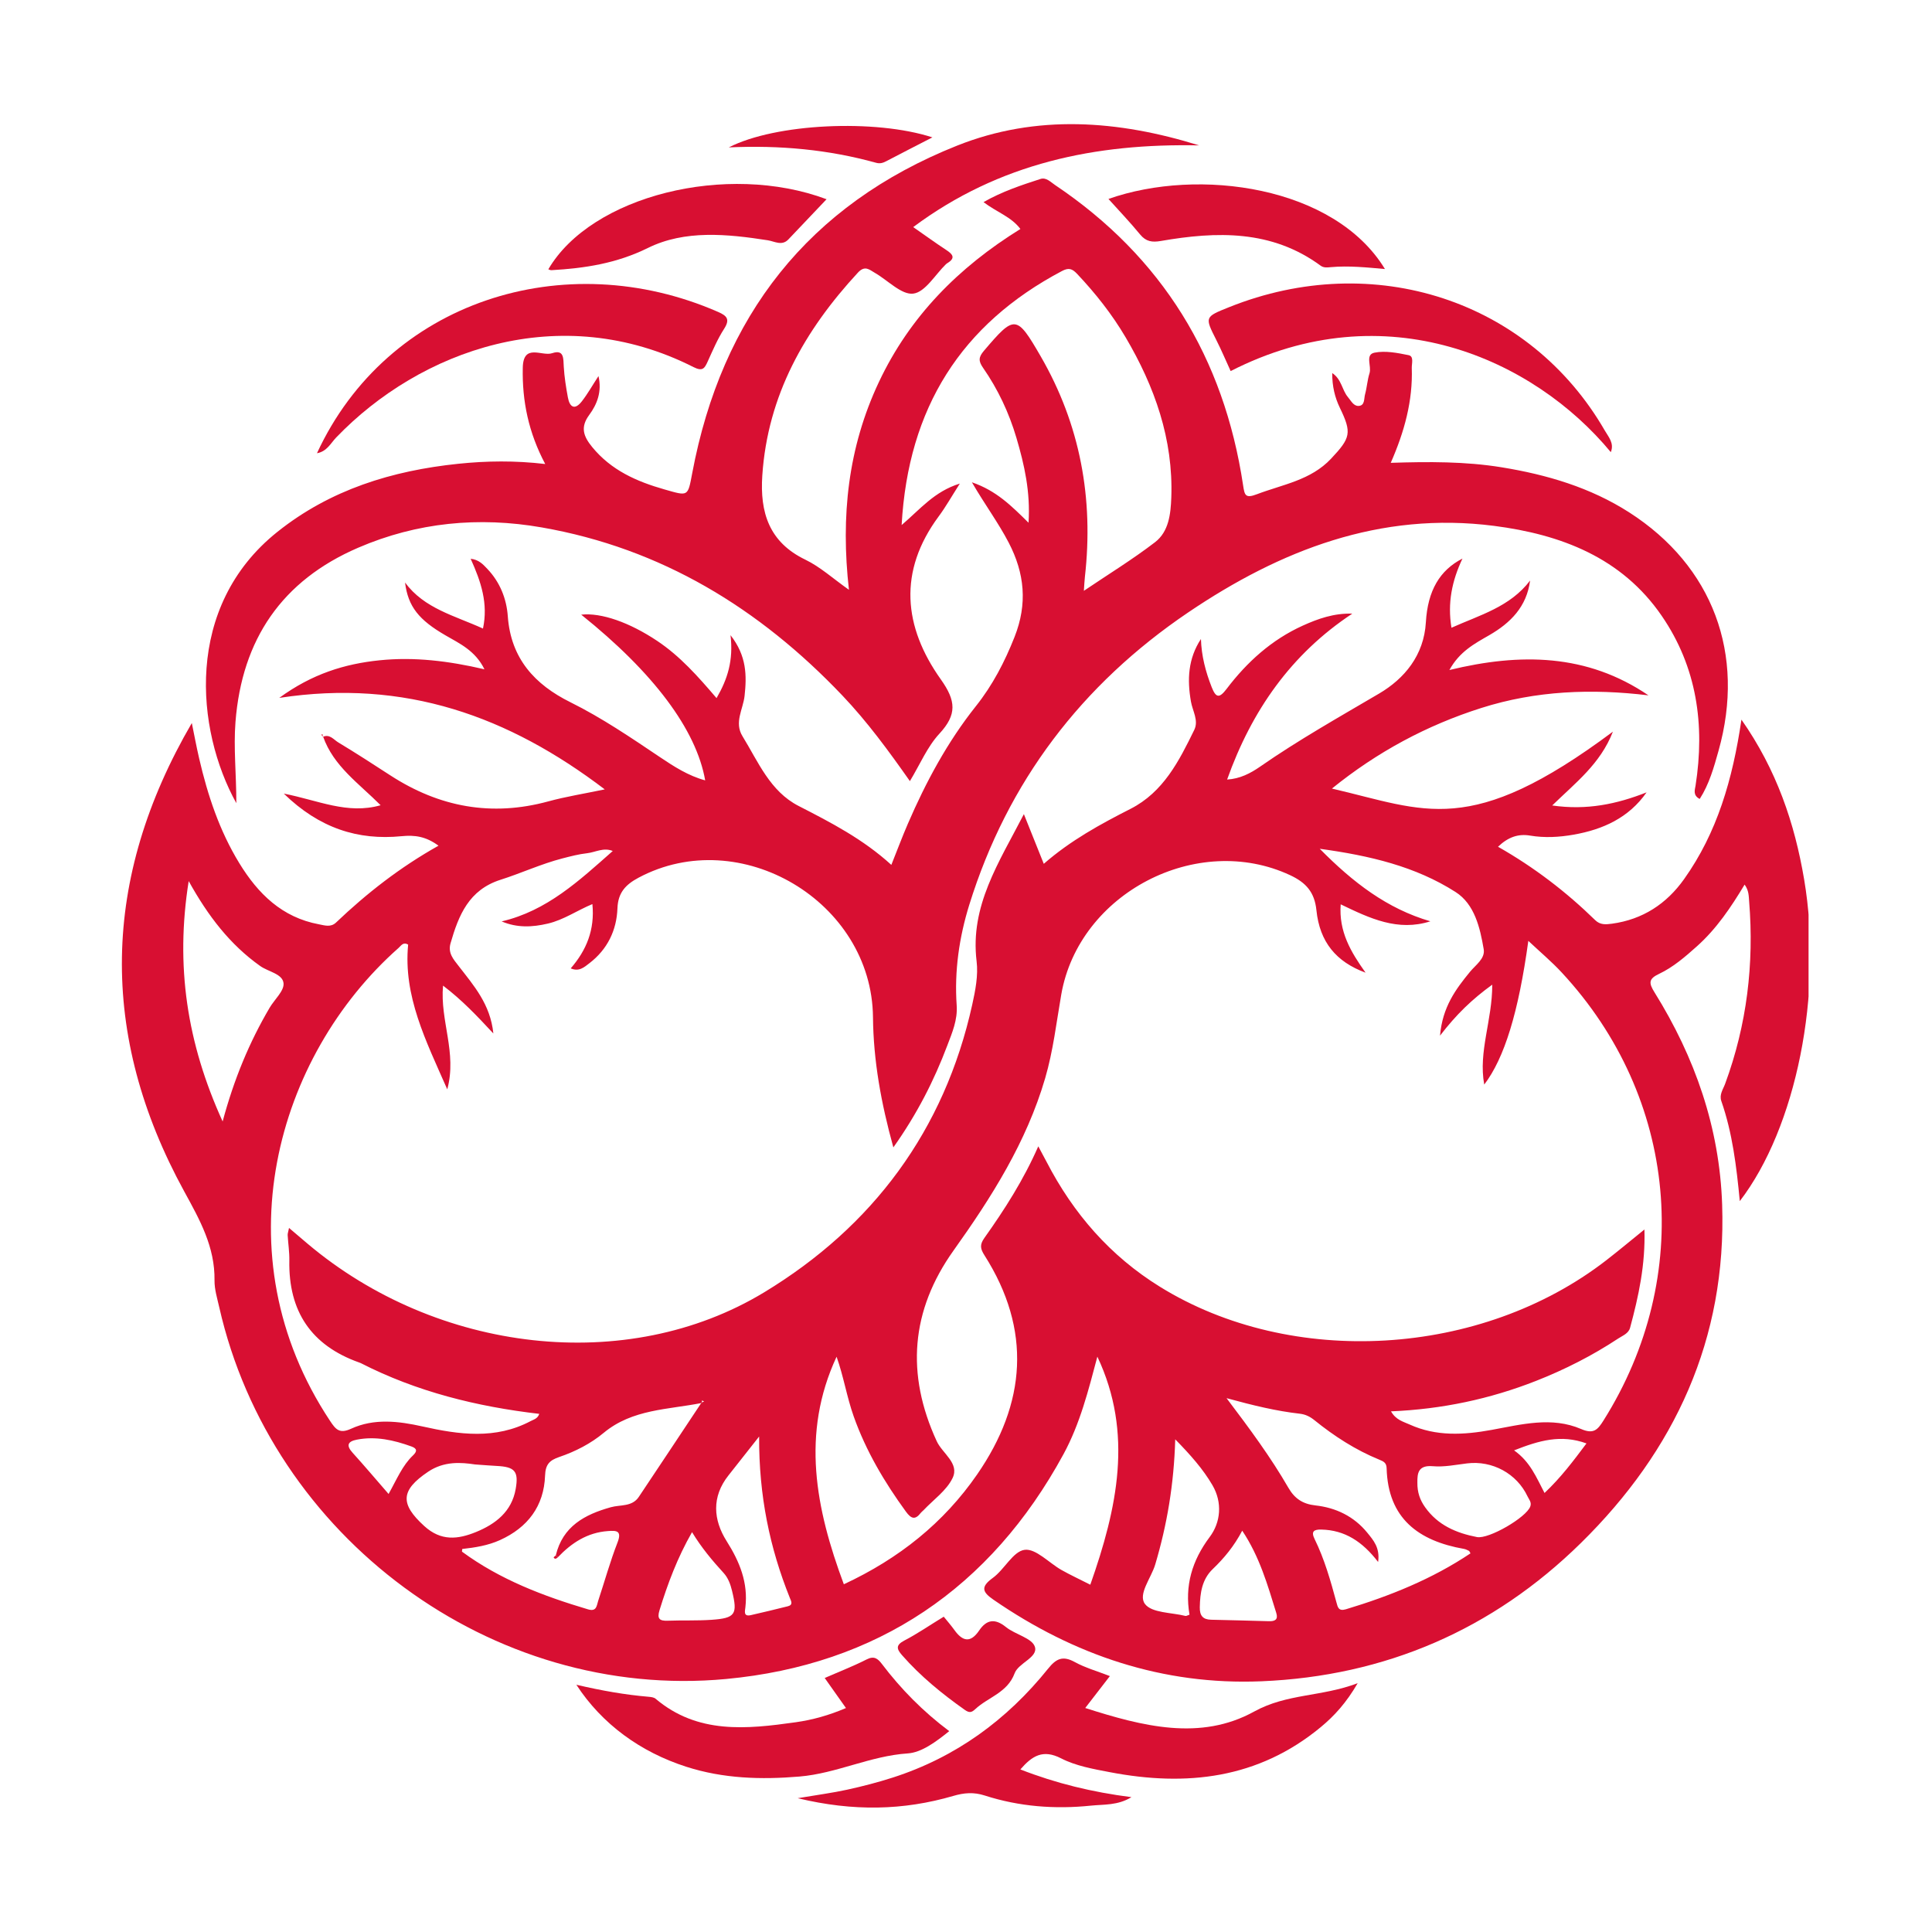 <svg xmlns="http://www.w3.org/2000/svg" xmlns:xlink="http://www.w3.org/1999/xlink" width="512" zoomAndPan="magnify" viewBox="0 0 384 384" height="512" preserveAspectRatio="xMidYMid meet"><defs><clipPath id="46b6bf88b5"><path d="M 24.215 24.633 L 359.465 24.633 L 359.465 335 L 24.215 335 Z M 24.215 24.633 " clip-rule="nonzero"></path></clipPath><clipPath id="622646bd2d"><path d="M 158 329 L 270 329 L 270 359.133 L 158 359.133 Z M 158 329 " clip-rule="nonzero"></path></clipPath></defs><rect x="-38.4" width="460.8" fill="#ffffff" y="-38.4" height="460.8" fill-opacity="1"></rect><rect x="-38.4" width="460.8" fill="#ffffff" y="-38.4" height="460.8" fill-opacity="1"></rect><g clip-path="url(#46b6bf88b5)"><path fill="#d80f32" d="M 64.133 146.473 C 65.512 145.816 66.316 147.008 67.227 147.555 C 70.73 149.668 74.168 151.891 77.598 154.121 C 87.309 160.422 97.695 162.355 108.969 159.285 C 112.441 158.336 116.02 157.77 120.199 156.895 C 101.129 142.398 80.508 134.883 55.504 138.711 C 62.059 133.926 68.531 131.945 75.445 131.238 C 82.32 130.535 89.117 131.355 96.289 133.027 C 94.465 129.316 91.383 127.926 88.539 126.277 C 83.297 123.242 81.102 120.594 80.508 115.785 C 84.348 120.977 90.297 122.332 95.996 124.93 C 97.055 119.953 95.621 115.641 93.547 111.059 C 95.16 111.23 96.004 112.164 96.844 113.051 C 99.367 115.691 100.68 118.988 100.93 122.496 C 101.531 130.871 106.277 136.059 113.371 139.574 C 119.652 142.688 125.414 146.621 131.211 150.512 C 133.98 152.371 136.797 154.188 140.16 155.105 C 138.398 145.012 129.863 133.648 115.52 122.168 C 119.539 121.734 125.156 123.734 130.617 127.379 C 135.145 130.398 138.715 134.418 142.418 138.758 C 144.641 134.934 145.781 131.254 145.199 126.246 C 148.43 130.375 148.43 134.289 147.992 138.301 C 147.703 140.969 145.887 143.582 147.574 146.324 C 150.707 151.418 153.043 157.27 158.727 160.188 C 165.145 163.48 171.527 166.766 177.16 171.902 C 178.328 168.984 179.32 166.328 180.445 163.727 C 184.039 155.414 188.305 147.473 193.961 140.363 C 197.297 136.176 199.695 131.547 201.66 126.57 C 204.242 120.027 203.668 113.957 200.48 107.836 C 198.441 103.914 195.797 100.367 193.172 95.859 C 198.043 97.527 201.016 100.535 204.43 103.895 C 204.824 97.762 203.598 92.363 202.023 87.027 C 200.551 82.035 198.344 77.355 195.375 73.082 C 194.449 71.746 194.492 70.984 195.555 69.734 C 201.676 62.535 202.043 62.527 206.84 70.812 C 214.715 84.426 217.387 99.098 215.633 114.652 C 215.539 115.48 215.508 116.32 215.426 117.43 C 220.293 114.145 225.109 111.191 229.57 107.77 C 232.312 105.664 232.688 102.152 232.805 98.875 C 233.215 87.297 229.504 76.848 223.719 67.035 C 221.02 62.457 217.738 58.305 214.082 54.43 C 213.09 53.379 212.395 53.172 211.07 53.871 C 191.039 64.461 180.512 81.066 179.207 104.359 C 182.902 101.211 185.703 97.676 190.773 96.117 C 189.109 98.715 187.965 100.762 186.578 102.629 C 178.477 113.555 179.562 124.578 186.996 135.035 C 190.027 139.297 190.234 142.023 186.707 145.832 C 184.309 148.422 182.875 151.902 180.848 155.254 C 176.645 149.273 172.395 143.461 167.422 138.234 C 150.961 120.926 131.449 108.977 107.668 104.828 C 95.176 102.648 82.918 103.809 71.191 108.863 C 56.02 115.402 48.094 127.094 46.805 143.48 C 46.398 148.629 46.973 153.777 46.973 159.637 C 38.879 145.043 36.559 120.547 55.117 105.727 C 65.656 97.309 77.922 93.551 91.086 92.18 C 96.719 91.594 102.371 91.523 108.367 92.227 C 105.055 85.988 103.762 79.723 103.906 73.078 C 104.012 68.156 107.715 70.883 109.734 70.203 C 112.164 69.387 111.953 71.289 112.055 72.91 C 112.176 74.949 112.5 76.98 112.871 78.992 C 113.23 80.957 114.242 81.566 115.637 79.781 C 116.797 78.289 117.73 76.621 118.953 74.75 C 119.66 77.82 118.703 80.324 117.102 82.488 C 115.289 84.945 115.988 86.762 117.703 88.855 C 121.48 93.469 126.523 95.699 132.082 97.281 C 136.812 98.625 136.695 98.777 137.586 94.039 C 143.434 62.895 160.66 40.73 190.219 28.949 C 206.016 22.656 222.246 23.895 238.34 28.898 C 217.82 28.461 198.598 32.395 181.508 45.137 C 183.859 46.777 185.961 48.297 188.129 49.723 C 189.395 50.555 189.934 51.297 188.324 52.281 C 188.219 52.344 188.117 52.414 188.031 52.496 C 185.879 54.582 183.898 58.062 181.523 58.359 C 179.18 58.652 176.449 55.691 173.859 54.215 C 172.797 53.609 171.914 52.672 170.508 54.195 C 159.922 65.652 152.578 78.574 151.512 94.516 C 151.023 101.848 152.852 107.758 160.074 111.242 C 163.027 112.668 165.551 114.984 168.734 117.227 C 167.082 102.602 168.551 88.953 174.684 75.941 C 180.855 62.848 190.551 53.113 202.812 45.512 C 200.988 43.07 198.121 42.188 195.484 40.172 C 199.176 38.062 202.988 36.805 206.797 35.57 C 207.938 35.199 208.812 36.18 209.695 36.77 C 231.023 51.09 243.262 71.137 247.07 96.414 C 247.371 98.402 247.492 99.121 249.797 98.242 C 254.93 96.285 260.52 95.477 264.57 91.156 C 268.445 87.031 268.723 86.051 266.312 81.062 C 265.305 78.98 264.777 76.773 264.789 74.148 C 266.66 75.379 266.727 77.52 267.895 78.906 C 268.516 79.641 269.027 80.73 270.035 80.68 C 271.309 80.613 271.078 79.25 271.309 78.402 C 271.691 77.016 271.77 75.539 272.203 74.176 C 272.645 72.785 271.281 70.48 273.184 70.098 C 275.34 69.664 277.754 70.137 279.98 70.594 C 281.066 70.82 280.574 72.254 280.602 73.152 C 280.82 79.66 279.152 85.777 276.422 91.992 C 283.961 91.75 291.238 91.707 298.453 92.879 C 307.445 94.34 316.082 96.883 323.809 101.836 C 340.441 112.504 346.973 130.023 341.57 149.23 C 340.648 152.516 339.73 155.832 337.832 158.797 C 336.43 158.078 336.871 156.973 337 156.168 C 338.898 144.078 337.281 132.598 330.277 122.398 C 322.32 110.805 310.227 106.227 296.953 104.52 C 274.316 101.605 254.473 109.34 236.16 121.727 C 215.012 136.039 200.27 155.344 192.652 179.836 C 190.645 186.301 189.672 193.004 190.148 199.812 C 190.352 202.723 189.25 205.25 188.277 207.816 C 185.641 214.793 182.281 221.398 177.562 228.055 C 175.109 219.188 173.598 210.801 173.512 202.176 C 173.289 179.207 147.121 163.664 126.91 174.453 C 124.371 175.809 122.836 177.395 122.723 180.531 C 122.562 184.902 120.742 188.684 117.164 191.434 C 116.121 192.234 115.109 193.191 113.434 192.473 C 116.562 188.871 118.246 184.789 117.742 179.695 C 114.68 180.965 112.035 182.836 108.891 183.57 C 105.797 184.297 102.793 184.445 99.703 183.137 C 108.703 181.039 115.117 175.039 121.789 169.141 C 119.953 168.383 118.344 169.398 116.707 169.582 C 115.039 169.766 113.395 170.199 111.766 170.621 C 107.566 171.707 103.617 173.547 99.512 174.852 C 93.172 176.863 91.156 181.914 89.547 187.488 C 88.984 189.445 90.145 190.684 91.164 192.008 C 94.156 195.883 97.465 199.59 98.059 205.414 C 94.785 201.895 91.863 198.793 88.059 195.898 C 87.418 202.887 90.879 209.199 88.898 216.516 C 84.617 206.781 80.141 197.98 81.121 187.746 C 80.129 187.156 79.715 187.973 79.227 188.402 C 54.922 209.891 43.629 249.285 65.598 282.41 C 66.73 284.121 67.477 285.031 69.789 283.969 C 74.363 281.871 79.207 282.453 83.98 283.52 C 91.242 285.145 98.48 286.156 105.48 282.449 C 106.09 282.125 106.852 281.988 107.184 281.016 C 94.777 279.574 82.84 276.625 71.699 270.926 C 71.594 270.871 71.473 270.84 71.363 270.797 C 61.828 267.406 57.32 260.598 57.508 250.543 C 57.539 248.863 57.273 247.18 57.176 245.496 C 57.156 245.184 57.289 244.863 57.445 244.062 C 58.84 245.25 59.988 246.23 61.145 247.207 C 86.852 268.891 124.582 273.402 151.891 256.855 C 173.457 243.789 187.715 224.68 193.242 199.668 C 193.859 196.867 194.453 193.867 194.109 191.074 C 192.766 180.051 198.516 171.484 203.504 161.816 C 204.961 165.453 206.176 168.484 207.461 171.691 C 212.797 167.031 218.695 163.824 224.699 160.766 C 231.238 157.438 234.355 151.242 237.375 145.059 C 238.277 143.203 237.035 141.309 236.711 139.453 C 235.945 135.098 236.121 130.934 238.695 127.008 C 238.801 130.375 239.625 133.512 240.836 136.586 C 241.691 138.758 242.367 138.805 243.793 136.93 C 247.848 131.586 252.738 127.16 258.922 124.355 C 261.98 122.969 265.133 121.855 268.781 121.965 C 256.617 130.008 248.789 141.234 243.898 154.941 C 246.441 154.793 248.523 153.715 250.461 152.371 C 258.074 147.078 266.137 142.543 274.121 137.844 C 279.137 134.887 283.02 130.262 283.402 123.684 C 283.77 117.375 286.168 113.332 290.676 111.02 C 288.57 115.477 287.684 119.863 288.488 124.77 C 294.148 122.234 300.148 120.621 304.117 115.387 C 303.445 120.59 300.23 123.816 295.973 126.266 C 293.074 127.934 290.094 129.5 288.078 133.172 C 302.176 129.746 315.426 129.906 327.645 138.207 C 316.391 136.844 305.297 137.262 294.449 140.707 C 283.562 144.16 273.695 149.477 264.73 156.734 C 283.344 161.047 292.09 166.668 320.578 145.422 C 318.062 151.863 313.168 155.551 308.516 160.094 C 315.406 161.086 321.367 159.816 327.273 157.488 C 323.734 162.547 318.609 164.867 312.773 165.895 C 309.922 166.398 307.02 166.566 304.133 166.082 C 301.723 165.676 299.73 166.398 297.742 168.297 C 304.934 172.383 311.289 177.254 317.059 182.887 C 318.059 183.863 319.168 183.758 320.41 183.59 C 326.508 182.75 331.238 179.648 334.73 174.727 C 341.297 165.488 344.371 154.938 346.125 143.031 C 353.098 152.977 356.695 163.59 358.59 174.812 C 362.398 197.367 357.031 224.109 345.797 238.734 C 345.137 231.805 344.336 225.188 342.129 218.852 C 341.676 217.559 342.484 216.508 342.887 215.406 C 347.207 203.68 348.66 191.582 347.656 179.16 C 347.57 178.109 347.617 177.008 346.754 175.82 C 344.039 180.34 341.172 184.598 337.301 188.062 C 334.957 190.156 332.574 192.234 329.734 193.574 C 327.645 194.559 327.695 195.395 328.848 197.238 C 336.883 210.148 341.777 224.121 342.289 239.418 C 343.188 266.098 332.918 288.312 314.207 306.695 C 296.672 323.922 275.305 333.152 250.707 334.168 C 231.164 334.973 213.492 329.004 197.445 317.945 C 195.207 316.402 194.891 315.391 197.336 313.617 C 199.648 311.938 201.363 308.332 203.66 308.039 C 205.887 307.754 208.492 310.641 210.98 312.047 C 212.746 313.043 214.594 313.898 216.707 314.973 C 222.055 299.793 225.309 284.887 218.109 269.645 C 216.324 276.363 214.66 282.996 211.371 289.043 C 196.875 315.695 174.289 330.91 144.312 333.715 C 97.695 338.074 53.922 305.488 43.574 259.812 C 43.176 258.051 42.613 256.258 42.637 254.488 C 42.734 247.836 39.723 242.48 36.621 236.812 C 19.578 205.695 20.137 174.602 38.125 143.711 C 38.609 146.059 39.043 148.422 39.586 150.758 C 41.277 158.062 43.621 165.121 47.566 171.566 C 51.285 177.641 56.055 182.344 63.383 183.711 C 64.559 183.934 65.746 184.359 66.797 183.355 C 72.902 177.543 79.508 172.375 87.156 168.09 C 84.664 166.246 82.449 165.941 79.828 166.199 C 71.141 167.059 63.484 164.617 56.406 157.734 C 63.242 159.066 69.043 161.93 75.652 160.047 C 71.332 155.711 66.285 152.277 64.223 146.414 Z M 139.504 278.844 C 132.809 280.188 125.707 280.039 119.984 284.793 C 117.41 286.934 114.355 288.5 111.164 289.586 C 109.254 290.238 108.414 291.039 108.336 293.281 C 108.117 299.359 104.895 303.605 99.375 306.105 C 96.984 307.188 94.414 307.59 91.879 307.871 C 91.852 308.18 91.789 308.375 91.836 308.41 C 99.387 313.965 107.984 317.227 116.871 319.871 C 118.609 320.387 118.582 319.117 118.891 318.184 C 120.176 314.312 121.262 310.371 122.738 306.578 C 123.672 304.172 122.461 304.195 120.82 304.312 C 116.746 304.602 113.594 306.66 110.871 309.531 C 110.742 309.398 110.609 309.27 110.469 309.145 C 111.852 303.367 116.195 301.031 121.402 299.574 C 123.297 299.043 125.629 299.523 126.965 297.523 C 131.137 291.289 135.277 285.031 139.43 278.785 C 139.602 278.703 139.773 278.621 139.945 278.543 C 139.805 278.48 139.664 278.414 139.523 278.352 C 139.52 278.516 139.512 278.68 139.504 278.844 Z M 286.215 205.844 C 286.703 200.148 289.336 196.613 292.176 193.152 C 293.297 191.785 295.211 190.531 294.898 188.668 C 294.168 184.375 293.09 179.715 289.309 177.297 C 281.352 172.211 272.277 170.062 262.312 168.703 C 268.945 175.422 275.699 180.605 284.293 183.117 C 277.832 185.176 272.305 182.559 266.473 179.742 C 266.07 185.152 268.473 189.195 271.418 193.328 C 265.574 191.176 262.297 187.242 261.648 180.91 C 261.277 177.293 259.539 175.406 256.43 173.953 C 237.945 165.32 214.449 177.508 210.934 197.672 C 209.965 203.238 209.332 208.855 207.73 214.32 C 204.016 227.004 197.102 237.926 189.52 248.555 C 181.023 260.477 180.035 273.113 186.184 286.457 C 187.309 288.895 190.754 290.848 189.332 293.777 C 188.133 296.262 185.535 298.07 183.551 300.172 C 183.387 300.348 183.176 300.484 183.031 300.672 C 181.918 302.125 181.133 301.922 180.062 300.453 C 175.793 294.586 172.133 288.422 169.688 281.543 C 168.309 277.664 167.68 273.605 166.277 269.66 C 159.168 284.953 162.117 299.852 167.719 314.887 C 178.699 309.777 187.574 302.668 194.211 293.062 C 203.957 278.949 205.105 264.328 195.668 249.496 C 194.852 248.207 194.688 247.414 195.648 246.059 C 199.68 240.387 203.43 234.531 206.367 227.844 C 207.012 229.047 207.527 229.98 208.016 230.926 C 213.332 241.199 220.652 249.633 230.559 255.762 C 256.75 271.969 294.391 269.758 319.266 250.484 C 321.699 248.598 324.062 246.621 326.844 244.371 C 327.055 251.395 325.672 257.672 323.992 263.902 C 323.684 265.051 322.531 265.449 321.637 266.039 C 316.5 269.43 311.043 272.203 305.316 274.457 C 296.125 278.074 286.578 280.094 276.473 280.516 C 277.449 282.234 278.91 282.559 280.168 283.129 C 285.457 285.531 290.934 285.211 296.473 284.203 C 302.391 283.125 308.402 281.508 314.254 284.027 C 316.727 285.094 317.531 284.203 318.691 282.363 C 336.754 253.688 333.5 218.172 310.418 193.305 C 308.418 191.145 306.145 189.238 303.766 187.004 C 301.82 201.195 299.016 210.297 295.004 215.57 C 293.801 209.008 296.617 202.793 296.594 195.711 C 292.574 198.629 289.512 201.562 286.215 205.844 Z M 243.785 277.895 C 248.43 284.031 252.574 289.645 256.066 295.688 C 257.316 297.852 258.906 298.934 261.461 299.215 C 265.516 299.664 269.102 301.379 271.75 304.629 C 272.957 306.113 274.316 307.613 273.91 310.453 C 270.793 306.391 267.281 304.109 262.605 304.012 C 261.152 303.98 260.543 304.379 261.281 305.883 C 263.254 309.898 264.465 314.184 265.629 318.484 C 265.883 319.422 266.031 320.301 267.508 319.855 C 276.25 317.223 284.641 313.848 292.27 308.742 C 292.094 308.445 292.059 308.293 291.965 308.246 C 291.652 308.094 291.328 307.918 290.992 307.859 C 281.934 306.27 275.871 301.801 275.602 291.812 C 275.57 290.723 274.977 290.461 274.137 290.117 C 269.422 288.191 265.188 285.453 261.238 282.262 C 260.367 281.559 259.465 281.113 258.328 280.984 C 253.668 280.457 249.121 279.352 243.785 277.895 Z M 44.25 222.898 C 46.527 214.445 49.555 207.164 53.586 200.305 C 54.559 198.648 56.512 196.938 56.355 195.422 C 56.164 193.547 53.328 193.148 51.711 192 C 45.727 187.746 41.379 182.113 37.504 175.125 C 34.828 191.965 37.148 207.297 44.25 222.898 Z M 233.586 286.078 C 233.328 295.051 231.953 303.078 229.609 310.961 C 228.809 313.645 226.121 316.883 227.574 318.805 C 228.934 320.602 232.832 320.48 235.621 321.18 C 235.789 321.223 236.008 321.066 236.422 320.93 C 235.457 315.219 236.883 310.23 240.449 305.473 C 242.617 302.578 243.004 298.652 240.984 295.195 C 239.117 292 236.66 289.219 233.586 286.078 Z M 150.883 285.52 C 148.438 288.625 146.621 290.938 144.793 293.242 C 141.402 297.508 141.766 302.102 144.426 306.312 C 147.031 310.434 148.719 314.574 148.148 319.492 C 148.062 320.238 147.734 321.367 149.238 321.02 C 151.691 320.461 154.137 319.875 156.578 319.262 C 157.691 318.984 157.254 318.254 156.984 317.59 C 152.988 307.641 150.828 297.309 150.883 285.52 Z M 281.715 294.68 C 281.688 296.633 282.242 298.156 283.254 299.578 C 285.789 303.152 289.453 304.707 293.559 305.504 C 295.902 305.957 303.391 301.594 304.16 299.414 C 304.457 298.582 303.902 298.039 303.617 297.43 C 301.473 292.871 296.602 290.25 291.602 290.859 C 289.34 291.133 287.039 291.617 284.809 291.422 C 281.867 291.164 281.691 292.812 281.715 294.68 Z M 94.422 291.07 C 91.664 290.656 88.285 290.375 85.098 292.516 C 79.574 296.23 79.508 298.922 84.324 303.312 C 87.68 306.371 91.027 305.953 94.586 304.512 C 98.504 302.918 101.703 300.449 102.496 295.953 C 103.121 292.414 102.32 291.547 98.723 291.367 C 97.527 291.309 96.332 291.203 94.422 291.07 Z M 246.902 304.234 C 245.277 307.316 243.312 309.691 241.047 311.859 C 238.902 313.91 238.523 316.617 238.469 319.457 C 238.434 321.133 239.094 321.895 240.711 321.934 C 244.543 322.027 248.375 322.109 252.207 322.227 C 253.402 322.262 254.086 321.918 253.668 320.582 C 251.945 315.023 250.359 309.41 246.902 304.234 Z M 137.547 304.527 C 134.637 309.609 132.715 314.762 131.082 320.051 C 130.559 321.746 131.086 322.188 132.703 322.129 C 135.594 322.023 138.496 322.148 141.375 321.953 C 146.18 321.625 146.641 320.867 145.5 316.195 C 145.18 314.879 144.734 313.633 143.828 312.641 C 141.574 310.176 139.43 307.625 137.547 304.527 Z M 77.234 296.938 C 78.898 293.969 79.973 291.289 82.074 289.285 C 82.863 288.531 83.02 287.945 81.789 287.5 C 78.262 286.227 74.68 285.414 70.914 286.145 C 69.102 286.496 68.766 287.293 70.09 288.754 C 72.406 291.309 74.629 293.945 77.234 296.938 Z M 300.934 288.273 C 304.148 290.539 305.359 293.645 306.988 296.742 C 310.262 293.645 312.676 290.426 315.324 286.891 C 310.25 285.047 305.914 286.312 300.934 288.273 Z M 300.934 288.273 " fill-opacity="1" fill-rule="evenodd"></path></g><g clip-path="url(#622646bd2d)"><path fill="#d80f32" d="M 220.594 333.137 C 218.859 335.383 217.402 337.27 215.699 339.477 C 227.113 343.125 238.582 346.078 249.273 340.184 C 255.801 336.582 262.664 337.273 269.848 334.547 C 267.59 338.434 265.234 341.027 262.504 343.285 C 250.094 353.551 235.801 355.148 220.594 352.234 C 217.301 351.605 213.84 350.996 210.914 349.492 C 207.281 347.625 205.148 348.988 202.805 351.688 C 209.891 354.457 217.078 356.203 224.883 357.199 C 222.168 358.875 219.375 358.617 216.797 358.887 C 209.672 359.625 202.582 359.082 195.734 356.875 C 193.527 356.164 191.629 356.324 189.477 356.953 C 179.586 359.84 169.613 360.074 158.547 357.406 C 162.516 356.734 165.473 356.352 168.375 355.715 C 171.422 355.047 174.457 354.266 177.43 353.309 C 189.938 349.289 200.121 341.859 208.297 331.684 C 209.945 329.629 211.242 329.039 213.629 330.348 C 215.699 331.488 218.043 332.141 220.594 333.137 Z M 220.594 333.137 " fill-opacity="1" fill-rule="evenodd"></path></g><path fill="#d80f32" d="M 114.555 334.855 C 119.66 336.047 124.27 336.852 128.938 337.25 C 129.406 337.289 129.973 337.359 130.301 337.637 C 138.668 344.715 148.418 343.684 158.164 342.309 C 161.473 341.84 164.742 340.945 168.141 339.484 C 166.672 337.41 165.324 335.504 163.914 333.512 C 166.828 332.238 169.613 331.164 172.258 329.82 C 173.746 329.062 174.48 329.672 175.273 330.711 C 179.074 335.719 183.449 340.168 188.668 344.078 C 186.039 346.188 183.199 348.32 180.426 348.504 C 172.969 348.996 166.266 352.484 158.906 353.102 C 151.277 353.742 143.758 353.523 136.391 351.152 C 127.312 348.234 119.648 342.68 114.555 334.855 Z M 114.555 334.855 " fill-opacity="1" fill-rule="evenodd"></path><path fill="#d80f32" d="M 63 90.082 C 76.965 59.859 112.203 48.652 142.734 62 C 144.535 62.785 145.125 63.5 143.906 65.383 C 142.613 67.395 141.668 69.637 140.672 71.824 C 140.055 73.184 139.68 73.891 137.844 72.965 C 111.246 59.492 83.457 69.66 66.828 86.945 C 65.742 88.07 64.992 89.734 63 90.082 Z M 63 90.082 " fill-opacity="1" fill-rule="evenodd"></path><path fill="#d80f32" d="M 244.602 73.754 C 243.648 71.68 242.766 69.578 241.738 67.551 C 239.438 62.992 239.41 63.008 244.316 61.043 C 273.059 49.539 304.035 59.711 318.969 85.578 C 319.715 86.867 320.875 88.094 320.16 89.871 C 304.844 71.34 275.43 58 244.602 73.754 Z M 244.602 73.754 " fill-opacity="1" fill-rule="evenodd"></path><path fill="#d80f32" d="M 164.285 39.598 C 161.797 42.219 159.254 44.918 156.691 47.594 C 155.406 48.938 153.938 47.965 152.609 47.758 C 144.527 46.5 136.121 45.66 128.785 49.281 C 122.504 52.379 116.23 53.316 109.59 53.703 C 109.395 53.715 109.188 53.59 108.984 53.527 C 117.523 38.906 144.488 32.188 164.285 39.598 Z M 164.285 39.598 " fill-opacity="1" fill-rule="evenodd"></path><path fill="#d80f32" d="M 220.316 39.543 C 238.273 33.215 265.258 37.004 275.266 53.473 C 271.648 53.152 268.105 52.781 264.547 53.094 C 263.84 53.156 263.129 53.277 262.473 52.797 C 252.742 45.648 241.832 45.973 230.715 47.898 C 229 48.195 227.785 48.031 226.617 46.617 C 224.562 44.121 222.328 41.781 220.316 39.543 Z M 220.316 39.543 " fill-opacity="1" fill-rule="evenodd"></path><path fill="#d80f32" d="M 187.574 321.328 C 188.223 322.133 189.008 323.023 189.695 323.98 C 191.309 326.227 192.875 326.637 194.613 324.078 C 196.09 321.895 197.75 321.621 199.941 323.391 C 201.781 324.879 205.133 325.574 205.688 327.305 C 206.371 329.438 202.438 330.492 201.664 332.582 C 200.227 336.453 196.41 337.309 193.844 339.703 C 193.109 340.391 192.66 340.488 191.75 339.844 C 187.223 336.645 182.957 333.168 179.289 328.984 C 178.199 327.742 178.004 326.973 179.758 326.062 C 182.293 324.746 184.66 323.113 187.574 321.328 Z M 187.574 321.328 " fill-opacity="1" fill-rule="evenodd"></path><path fill="#d80f32" d="M 185.32 27.305 C 182.113 28.957 179.129 30.48 176.164 32.035 C 175.504 32.379 174.926 32.574 174.133 32.355 C 164.684 29.734 155.035 28.832 144.855 29.297 C 154.102 24.539 173.93 23.598 185.32 27.305 Z M 185.32 27.305 " fill-opacity="1" fill-rule="evenodd"></path><path fill="#d80f32" d="M 64.223 146.414 C 64.09 146.281 63.953 146.148 63.82 146.016 C 63.926 146 64.035 145.988 64.145 145.973 C 64.141 146.137 64.137 146.305 64.133 146.473 C 64.133 146.473 64.223 146.414 64.223 146.414 Z M 64.223 146.414 " fill-opacity="1" fill-rule="evenodd"></path><path fill="#d80f32" d="M 110.871 309.531 C 110.594 309.762 110.305 310.004 110.039 309.551 C 110.016 309.512 110.32 309.285 110.473 309.145 C 110.609 309.266 110.742 309.398 110.871 309.531 Z M 110.871 309.531 " fill-opacity="1" fill-rule="evenodd"></path></svg>